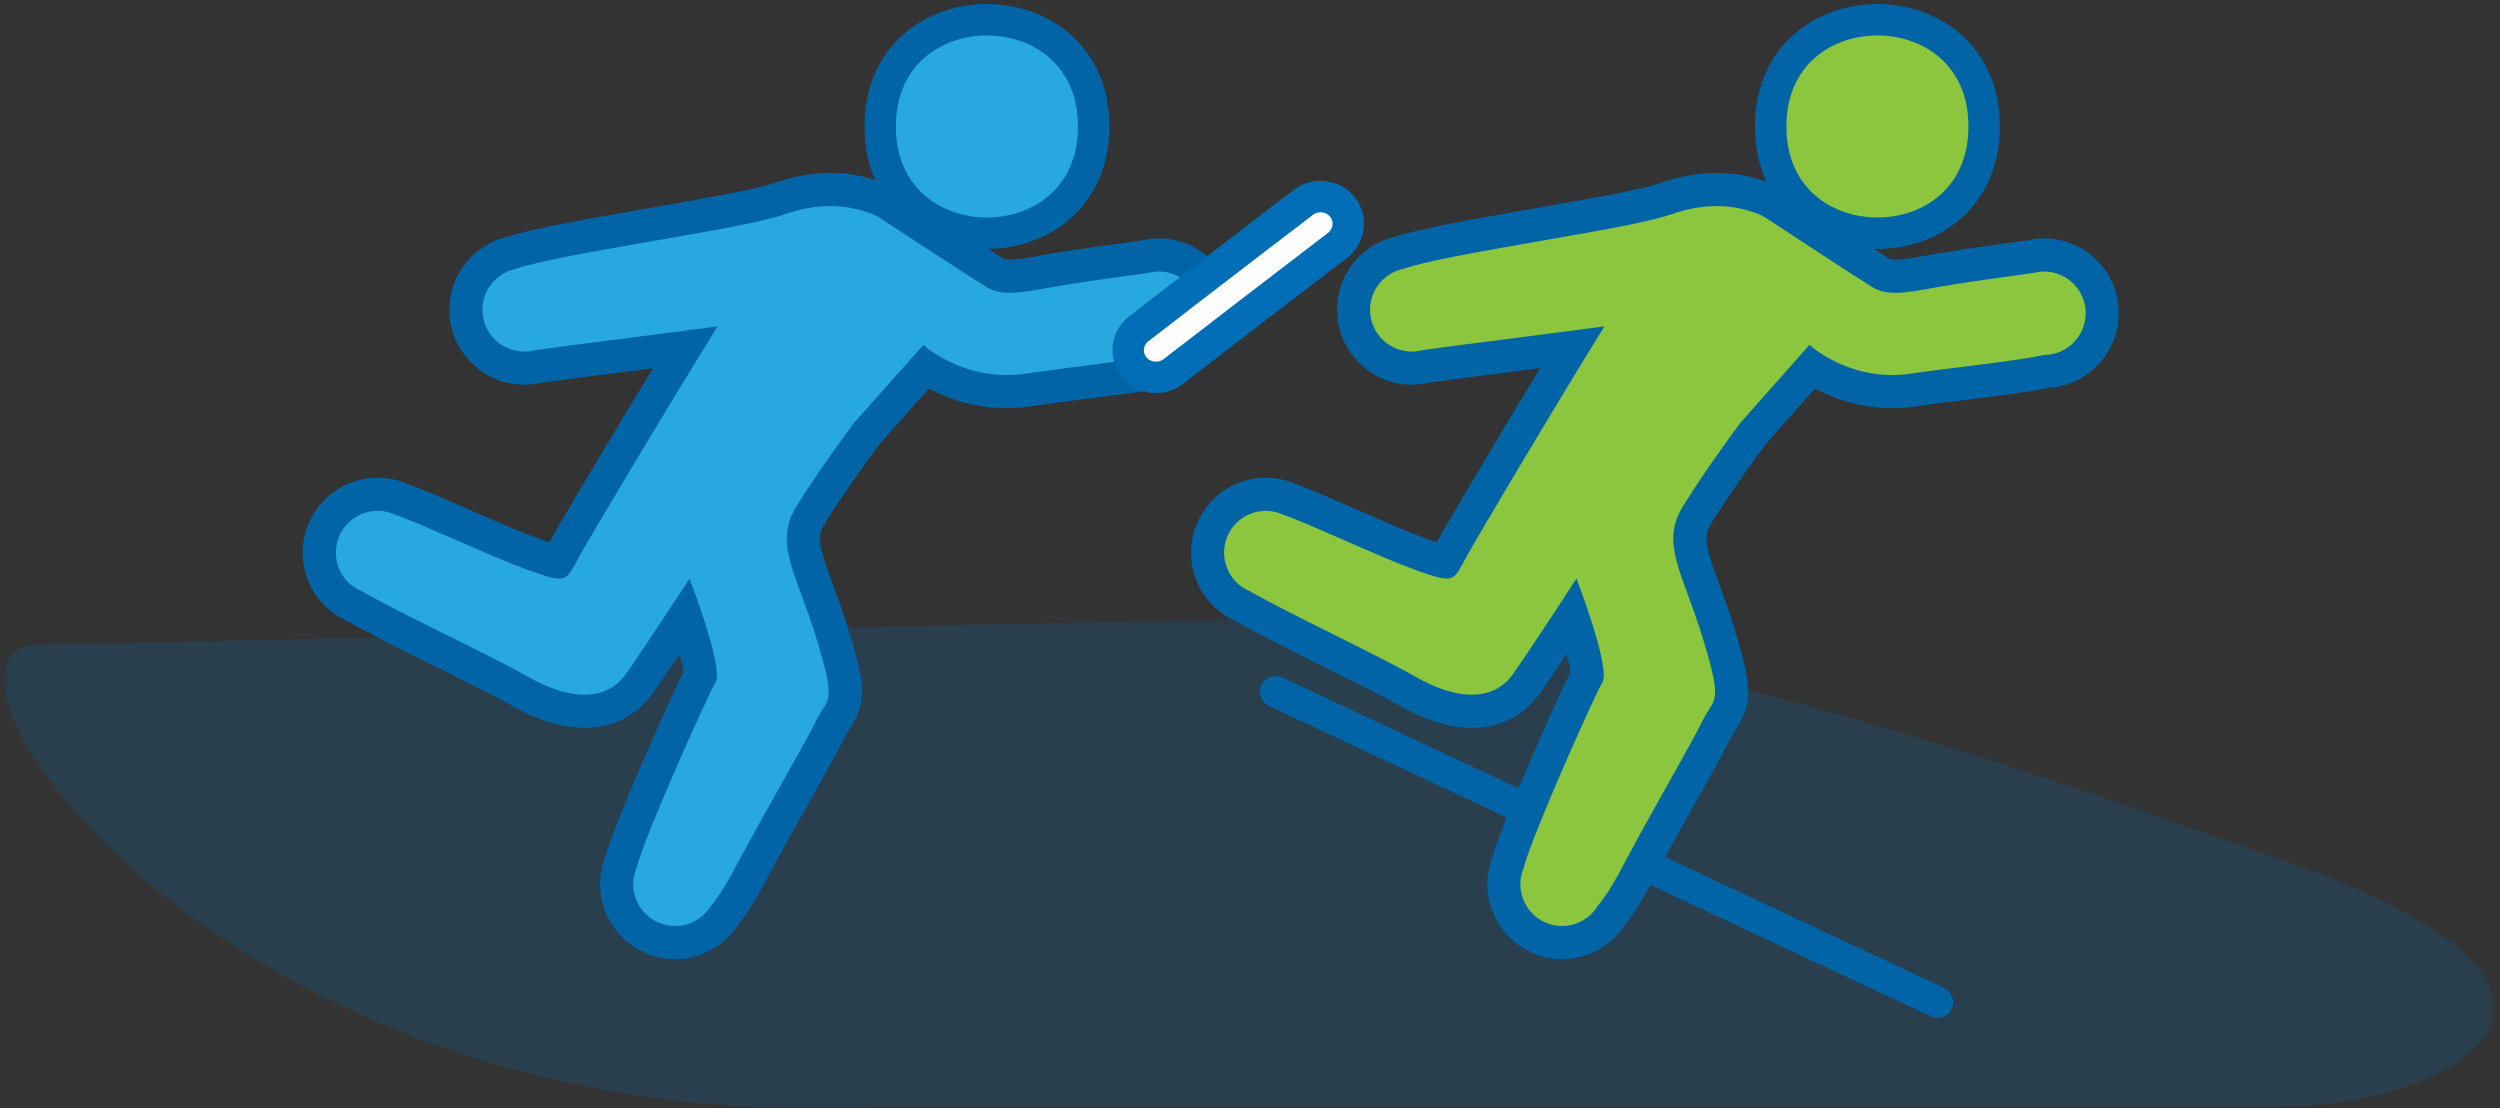<?xml version="1.0" encoding="UTF-8"?>
<svg width="318px" height="141px" viewBox="0 0 318 141" version="1.1" xmlns="http://www.w3.org/2000/svg" xmlns:xlink="http://www.w3.org/1999/xlink">
    <rect x="0" y="0" width="318" height="141" fill="#333333" stroke="none"/>
    <!-- Generator: Sketch 52.4 (67378) - http://www.bohemiancoding.com/sketch -->
    <title>expect-no-passing</title>
    <desc>Created with Sketch.</desc>
    <defs>
        <polygon id="path-1" points="0 0.535 316.742 0.535 316.742 63 0 63"></polygon>
    </defs>
    <g id="HOME" stroke="none" stroke-width="1" fill="none" fill-rule="evenodd">
        <g id="Desktop-HD" transform="translate(-805, -3457)">
            <g id="Page"></g>
            <g id="what-to-expect" transform="translate(0, 2404)">
                <g id="expect-no-passing" transform="translate(805, 1055)">
                    <g id="Group-3" transform="translate(0.5, 76)">
                        <mask id="mask-2" fill="white">
                            <use xlink:href="#path-1"></use>
                        </mask>
                        <g id="Clip-2"></g>
                        <path d="M289.951,62.769 L111.374,62.769 C27.495,67.291 -14.569,4.024 4.563,4.024 L167.27,0.535 C187.357,0.535 228.739,9.645 276.457,26.76 L290.551,31.651 C338.269,48.766 310.038,62.769 289.951,62.769" id="Fill-1" fill-opacity="0.2" fill="#006EB7" mask="url(#mask-2)"></path>
                    </g>
                    <g id="Group-7" transform="translate(111.5, 0)">
                        <path d="M27.614,14.089 C27.614,32.192 0.458,32.192 0.458,14.089 C0.458,-4.015 27.614,-4.015 27.614,14.089" id="Fill-4" fill="#27A9E0"></path>
                        <path d="M27.614,14.089 C27.614,32.192 0.458,32.192 0.458,14.089 C0.458,-4.015 27.614,-4.015 27.614,14.089" id="Stroke-6" stroke="#0064A7" stroke-width="4" stroke-linejoin="round"></path>
                    </g>
                    <g id="Group-11" transform="translate(224.5, 0)">
                        <path d="M27.885,14.089 C27.885,32.192 0.729,32.192 0.729,14.089 C0.729,-4.015 27.885,-4.015 27.885,14.089" id="Fill-8" fill="#8CC63F"></path>
                        <path d="M27.885,14.089 C27.885,32.192 0.729,32.192 0.729,14.089 C0.729,-4.015 27.885,-4.015 27.885,14.089" id="Stroke-10" stroke="#0064A7" stroke-width="4" stroke-linejoin="round"></path>
                    </g>
                    <path d="M86.502,117 C82.426,117 79.11,113.662 79.11,109.559 C79.11,108.593 79.292,107.652 79.65,106.762 C80.825,102.376 88.253,85.633 89.694,82.955 C89.776,81.894 88.914,78.685 87.781,75.295 C85.973,78.065 83.52,81.788 82.019,83.946 C80.393,86.28 77.98,87.513 75.041,87.513 C72.563,87.513 69.803,86.646 66.836,84.936 C64.568,83.627 60.577,81.629 56.717,79.695 C52.689,77.678 48.524,75.593 45.983,74.13 C43.254,72.958 41.5,70.291 41.5,67.293 C41.5,63.19 44.816,59.852 48.89,59.852 C49.931,59.852 50.946,60.071 51.91,60.505 C53.589,61.093 56.545,62.392 59.67,63.766 C62.984,65.222 66.41,66.727 68.586,67.511 C69.488,67.835 70.93,68.354 71.606,68.465 C71.767,68.214 71.993,67.787 72.186,67.428 C72.315,67.186 72.455,66.923 72.611,66.639 C73.811,64.474 81.461,51.467 87.772,41.12 C85.016,41.481 82.069,41.862 79.333,42.214 C74.669,42.816 70.626,43.338 69.203,43.55 C68.611,43.697 68.011,43.772 67.416,43.772 C66.98,43.772 66.542,43.732 66.111,43.653 C62.102,42.921 59.429,39.041 60.155,35.005 C60.682,32.069 62.884,29.757 65.785,29.079 C68.715,28.06 75.782,26.819 83.258,25.506 C90.075,24.309 97.123,23.071 99.488,22.228 C101.757,21.414 104.007,21 106.173,21 C107.855,21 109.469,21.25 110.971,21.745 C111.898,21.992 112.765,22.363 113.548,22.85 L113.973,23.13 C114.033,23.172 114.091,23.212 114.146,23.255 C116.637,24.901 125.51,30.745 127.03,31.666 C127.485,31.941 128.012,32.059 128.785,32.059 C129.925,32.059 131.435,31.797 133.606,31.398 C136.866,30.804 143.715,29.861 145.929,29.561 C146.53,29.413 147.106,29.341 147.689,29.341 C149.558,29.341 151.347,30.063 152.725,31.374 L154.5,33.061 L150.117,36.509 L148.654,37.686 L145.1,40.494 C144.538,40.939 144.474,41.641 144.66,42.137 L145.591,44.627 L139.212,45.469 C136.274,45.854 133.214,46.254 130.984,46.573 C130.124,46.697 129.249,46.761 128.386,46.761 C123.741,46.761 120.166,44.959 118.191,43.659 L110.768,52.07 C110.274,52.737 106.299,58.127 103.626,62.498 C102.053,65.068 102.612,66.943 104.457,71.986 C105.059,73.632 105.741,75.497 106.406,77.693 C108.548,84.801 108.415,86.075 106.916,88.434 C106.709,88.761 106.495,89.098 106.276,89.541 C105.29,91.525 103.868,94.07 101.901,97.589 C100.915,99.356 99.802,101.348 98.564,103.594 C97.921,104.76 97.346,105.842 96.817,106.84 C95.339,109.622 94.163,111.835 92.752,113.528 C91.397,115.675 89.02,117 86.502,117" id="Fill-12" fill="#27A9E0"></path>
                    <path d="M105.659,20 C103.238,20 100.735,20.454 98.222,21.349 C96.02,22.127 88.702,23.402 82.248,24.527 C74.733,25.836 67.625,27.075 64.451,28.141 C60.763,29.04 57.971,31.98 57.297,35.707 C56.358,40.876 59.811,45.845 64.991,46.783 C65.542,46.884 66.111,46.935 66.676,46.935 C67.41,46.935 68.147,46.85 68.874,46.679 C70.357,46.462 74.347,45.952 78.935,45.365 C80.268,45.194 81.657,45.016 83.054,44.837 C77.26,54.347 71.132,64.697 70.063,66.611 C69.991,66.74 69.923,66.864 69.86,66.982 C69.368,66.816 68.871,66.638 68.563,66.53 C66.443,65.772 63.029,64.283 59.727,62.845 C56.462,61.42 53.624,60.183 51.854,59.561 C50.638,59.032 49.357,58.765 48.044,58.765 C42.781,58.765 38.5,63.04 38.5,68.296 C38.5,72.094 40.716,75.478 44.172,77.006 C46.789,78.491 50.948,80.558 54.974,82.558 C58.829,84.473 62.817,86.454 65.045,87.728 C68.352,89.62 71.481,90.578 74.346,90.578 C77.968,90.578 81.075,88.996 83.092,86.121 C83.989,84.844 85.217,83.022 86.449,81.175 C86.709,82.149 86.883,82.948 86.945,83.475 C84.912,87.528 78.265,102.451 76.98,107.004 C76.547,108.109 76.329,109.272 76.329,110.468 C76.329,115.724 80.61,120 85.873,120 C89.077,120 92.103,118.354 93.862,115.679 C95.381,113.842 96.592,111.58 98.109,108.749 C98.637,107.762 99.209,106.692 99.851,105.539 C101.094,103.303 102.21,101.32 103.2,99.561 C105.194,96.022 106.634,93.463 107.649,91.436 C107.82,91.094 107.989,90.831 108.184,90.527 C110.287,87.241 110.034,85.046 107.913,78.065 C107.225,75.811 106.528,73.919 105.912,72.25 C104.148,67.466 103.867,66.282 104.893,64.617 C107.461,60.453 111.251,55.334 111.918,54.439 L118.161,47.421 C120.489,48.67 123.851,49.918 128.001,49.918 C128.968,49.918 129.949,49.847 130.917,49.708 C133.121,49.395 136.163,49.001 139.104,48.62 C140.437,48.447 141.747,48.276 142.947,48.118 L148.217,47.424 L146.513,42.903 L149.689,40.413 L153.432,37.479 L153.426,37.473 L153.632,37.311 L157.5,34.292 L153.932,30.927 C152.152,29.247 149.838,28.322 147.416,28.322 C146.696,28.322 145.988,28.405 145.259,28.574 C142.918,28.89 136.159,29.813 132.877,30.407 C130.865,30.775 129.369,31.034 128.403,31.034 C128.053,31.034 127.821,31.002 127.714,30.937 C126.376,30.132 118.479,24.983 114.902,22.64 C114.816,22.575 114.739,22.523 114.673,22.479 C114.407,22.301 114.249,22.2 114.249,22.2 L114.218,22.181 L114.185,22.16 C113.238,21.576 112.195,21.129 111.084,20.829 C109.376,20.279 107.552,20 105.659,20 M105.659,24.215 C107.162,24.215 108.582,24.439 109.888,24.873 C110.607,25.057 111.306,25.338 111.967,25.746 C111.967,25.746 112.103,25.833 112.336,25.988 C112.365,26.008 112.394,26.027 112.424,26.057 C114.599,27.482 123.935,33.585 125.548,34.555 C126.379,35.051 127.285,35.249 128.403,35.249 C129.755,35.249 131.417,34.958 133.631,34.555 C136.739,33.992 143.228,33.1 146.045,32.721 C146.493,32.604 146.94,32.537 147.416,32.537 C148.825,32.537 150.087,33.098 151.033,33.99 L147.069,37.084 C147.073,37.088 147.078,37.093 147.083,37.099 L143.509,39.9 C142.258,40.883 141.863,42.53 142.394,43.94 C138.547,44.447 133.561,45.076 130.318,45.537 C129.516,45.651 128.743,45.703 128.001,45.703 C121.591,45.703 117.455,41.869 117.455,41.869 L108.644,51.775 C108.644,51.775 104.243,57.633 101.299,62.408 C98.356,67.181 101.299,70.848 103.874,79.288 C106.438,87.728 105.341,86.622 103.874,89.552 C102.406,92.482 99.833,96.886 96.161,103.494 C93.712,107.897 92.245,111.099 90.447,113.185 C89.516,114.738 87.816,115.785 85.873,115.785 C82.939,115.785 80.549,113.408 80.549,110.468 C80.549,109.721 80.704,109.004 80.986,108.353 C81.997,104.327 90.001,86.486 91.012,84.799 C92.119,82.964 87.708,71.594 87.708,71.594 C87.708,71.594 82.21,80.035 79.635,83.703 C78.348,85.537 76.508,86.364 74.346,86.364 C72.188,86.364 69.71,85.54 67.143,84.071 C62.392,81.354 50.948,76.037 46.053,73.224 C44.1,72.439 42.721,70.527 42.721,68.296 C42.721,65.356 45.1,62.98 48.044,62.98 C48.85,62.98 49.607,63.163 50.297,63.483 C53.553,64.59 62.742,68.927 67.143,70.498 C69.153,71.215 70.321,71.595 71.108,71.595 C72.335,71.595 72.637,70.673 73.749,68.664 C75.148,66.161 84.794,49.922 91.283,39.513 C83.24,40.589 70.62,42.151 68.055,42.539 C67.609,42.657 67.147,42.72 66.676,42.72 C66.369,42.72 66.058,42.694 65.744,42.636 C62.849,42.112 60.926,39.347 61.45,36.457 C61.848,34.254 63.558,32.634 65.617,32.198 C70.932,30.296 94.48,27.143 99.639,25.319 C101.736,24.572 103.764,24.215 105.659,24.215" id="Fill-14" fill="#0064A7"></path>
                    <path d="M165.801,23.733 L162.245,26.457 C162.242,26.452 162.237,26.447 162.234,26.441 L155.316,31.766 L148.386,37.076 C148.391,37.081 148.395,37.086 148.399,37.091 L144.85,39.823 C143.311,41.01 143.05,43.195 144.263,44.696 C145.206,45.863 146.762,46.264 148.136,45.829 C148.522,45.704 148.892,45.527 149.232,45.263 L159.676,37.224 L170.138,29.208 C170.48,28.947 170.744,28.637 170.961,28.301 C171.721,27.098 171.696,25.519 170.767,24.341 C169.571,22.829 167.346,22.552 165.801,23.733" id="Fill-16" fill="#FEFEFE"></path>
                    <path d="M165.801,23.733 L162.245,26.457 C162.242,26.452 162.237,26.447 162.234,26.441 L155.316,31.766 L148.386,37.076 C148.391,37.081 148.395,37.086 148.399,37.091 L144.85,39.823 C143.311,41.01 143.05,43.195 144.263,44.696 C145.206,45.863 146.762,46.264 148.136,45.829 C148.522,45.704 148.892,45.527 149.232,45.263 L159.676,37.224 L170.138,29.208 C170.48,28.947 170.744,28.637 170.961,28.301 C171.721,27.098 171.696,25.519 170.767,24.341 C169.571,22.829 167.346,22.552 165.801,23.733 Z" id="Stroke-18" stroke="#006EB7" stroke-width="4"></path>
                    <g id="Group-23" transform="translate(161.5, 86)">
                        <path d="M0.772,0 L84.934,39.474" id="Fill-20" fill="#8CC63F"></path>
                        <path d="M0.772,0 L84.934,39.474" id="Stroke-22" stroke="#0064A7" stroke-width="4" stroke-linecap="round"></path>
                    </g>
                    <path d="M198.676,117 C194.585,117 191.257,113.662 191.257,109.559 C191.257,108.591 191.438,107.65 191.798,106.762 C192.977,102.377 200.436,85.63 201.88,82.954 C201.963,81.892 201.098,78.683 199.961,75.295 C198.145,78.064 195.683,81.787 194.176,83.945 C192.544,86.279 190.121,87.512 187.172,87.512 C184.684,87.512 181.913,86.645 178.934,84.935 C176.657,83.625 172.648,81.627 168.772,79.693 C164.729,77.676 160.55,75.591 158,74.13 C155.261,72.957 153.5,70.29 153.5,67.292 C153.5,63.189 156.829,59.852 160.919,59.852 C161.963,59.852 162.981,60.071 163.949,60.504 C165.635,61.092 168.604,62.391 171.742,63.766 C175.068,65.222 178.507,66.727 180.691,67.511 C181.596,67.835 183.044,68.354 183.723,68.465 C183.884,68.214 184.111,67.788 184.304,67.429 C184.435,67.186 184.575,66.923 184.732,66.639 C185.938,64.473 193.617,51.464 199.951,41.119 C197.206,41.477 194.272,41.854 191.543,42.205 C186.825,42.811 182.735,43.337 181.3,43.55 C180.706,43.697 180.103,43.772 179.507,43.772 C179.069,43.772 178.628,43.732 178.196,43.652 C176.25,43.298 174.552,42.204 173.423,40.572 C172.293,38.938 171.864,36.96 172.218,35.005 C172.746,32.069 174.957,29.757 177.87,29.078 C180.811,28.06 187.905,26.819 195.41,25.505 C202.253,24.308 209.329,23.07 211.703,22.228 C213.979,21.414 216.238,21 218.414,21 C220.102,21 221.722,21.25 223.231,21.745 C224.162,21.992 225.031,22.362 225.816,22.849 L226.129,23.059 L226.203,23.096 L226.382,23.231 C229.346,25.182 237.872,30.773 239.352,31.666 C239.809,31.941 240.337,32.059 241.114,32.059 C242.259,32.059 243.774,31.797 245.954,31.398 C249.243,30.799 256.103,29.86 258.323,29.561 C258.926,29.413 259.505,29.341 260.089,29.341 L260.091,29.341 C262.077,29.341 263.943,30.117 265.345,31.529 C266.741,32.933 267.506,34.793 267.5,36.768 C267.5,40.747 264.324,44.037 260.375,44.196 C257.909,44.708 254.211,45.169 250.302,45.658 C247.989,45.948 245.592,46.247 243.333,46.573 C242.467,46.697 241.588,46.76 240.722,46.76 C236.06,46.76 232.471,44.959 230.488,43.658 L223.036,52.07 C222.54,52.737 218.55,58.127 215.867,62.498 C214.293,65.068 214.853,66.945 216.706,71.996 C217.308,73.639 217.992,75.501 218.657,77.692 C220.808,84.801 220.675,86.075 219.169,88.434 C218.962,88.761 218.747,89.096 218.527,89.54 C217.535,91.529 216.105,94.079 214.125,97.609 C213.137,99.37 212.024,101.355 210.785,103.593 C210.14,104.758 209.564,105.841 209.031,106.837 C207.547,109.621 206.368,111.835 204.95,113.529 C203.591,115.675 201.203,117 198.676,117" id="Fill-24" fill="#8CC63F"></path>
                    <path d="M218.4,20 C215.988,20 213.494,20.454 210.99,21.349 C208.796,22.128 201.506,23.402 195.076,24.527 C187.589,25.836 180.507,27.075 177.345,28.141 C173.671,29.04 170.89,31.98 170.218,35.707 C169.282,40.876 172.722,45.845 177.883,46.783 C178.432,46.884 178.999,46.936 179.562,46.936 C180.293,46.936 181.028,46.85 181.752,46.679 C183.251,46.46 187.435,45.922 191.852,45.354 C193.16,45.187 194.521,45.012 195.889,44.836 C190.115,54.349 184.01,64.699 182.946,66.611 C182.875,66.74 182.807,66.865 182.743,66.983 C182.253,66.817 181.758,66.639 181.452,66.529 C179.339,65.771 175.938,64.283 172.648,62.844 C169.395,61.42 166.568,60.183 164.805,59.563 C163.593,59.032 162.317,58.765 161.008,58.765 C155.766,58.765 151.5,63.041 151.5,68.296 C151.5,72.093 153.708,75.478 157.151,77.007 C159.759,78.492 163.903,80.559 167.915,82.559 C171.755,84.474 175.727,86.453 177.948,87.728 C181.241,89.62 184.359,90.578 187.214,90.578 C190.822,90.578 193.917,88.996 195.926,86.121 C196.82,84.843 198.045,83.023 199.271,81.175 C199.53,82.149 199.705,82.948 199.765,83.475 C197.741,87.528 191.118,102.449 189.837,107.003 C189.406,108.109 189.188,109.273 189.188,110.468 C189.188,115.724 193.454,120 198.697,120 C201.89,120 204.905,118.354 206.657,115.68 C208.171,113.842 209.378,111.579 210.888,108.749 C211.414,107.761 211.985,106.692 212.623,105.539 C213.861,103.304 214.973,101.321 215.959,99.563 C217.946,96.022 219.381,93.464 220.392,91.437 C220.564,91.095 220.731,90.831 220.925,90.527 C223.022,87.241 222.769,85.046 220.655,78.063 C219.972,75.816 219.279,73.928 218.667,72.263 C216.909,67.468 216.628,66.282 217.651,64.612 C220.201,60.459 223.983,55.333 224.647,54.439 L230.866,47.421 C233.185,48.67 236.534,49.918 240.668,49.918 C241.633,49.918 242.61,49.847 243.574,49.708 C245.802,49.389 248.187,49.091 250.493,48.802 C254.354,48.319 258.01,47.863 260.551,47.348 C265.527,47.053 269.5,42.879 269.5,37.833 C269.508,35.314 268.528,32.926 266.737,31.126 C264.939,29.318 262.547,28.321 260.001,28.321 C259.281,28.322 258.578,28.405 257.854,28.574 C255.521,28.89 248.784,29.814 245.518,30.407 C243.513,30.775 242.022,31.034 241.059,31.034 C240.711,31.034 240.48,31.002 240.373,30.937 C239.032,30.127 231.105,24.939 227.564,22.61 C227.485,22.552 227.392,22.488 227.286,22.421 C227.16,22.338 227.089,22.288 227.076,22.28 L226.988,22.218 L226.894,22.16 C225.95,21.576 224.912,21.129 223.805,20.829 C222.104,20.279 220.286,20 218.4,20 M218.4,24.215 C219.897,24.215 221.312,24.439 222.614,24.873 C223.33,25.057 224.026,25.338 224.685,25.746 C224.685,25.746 224.811,25.833 225.043,25.989 C225.081,26.008 225.101,26.027 225.14,26.057 C227.307,27.482 236.608,33.585 238.215,34.555 C239.043,35.051 239.946,35.249 241.059,35.249 C242.406,35.249 244.063,34.958 246.268,34.555 C249.365,33.992 255.83,33.1 258.637,32.721 C259.082,32.606 259.528,32.537 260.001,32.537 L260.001,32.536 C262.924,32.536 265.306,34.913 265.295,37.833 C265.295,40.754 262.953,43.12 260.04,43.15 C256.285,43.955 249.123,44.654 242.977,45.537 C242.179,45.651 241.409,45.703 240.668,45.703 C234.282,45.703 230.162,41.869 230.162,41.869 L221.384,51.775 C221.384,51.775 216.999,57.634 214.066,62.408 C211.144,67.18 214.066,70.848 216.631,79.288 C219.187,87.728 218.093,86.623 216.631,89.552 C215.17,92.482 212.605,96.887 208.947,103.493 C206.508,107.898 205.046,111.099 203.256,113.186 C202.326,114.737 200.633,115.785 198.697,115.785 C195.774,115.785 193.393,113.408 193.393,110.468 C193.393,109.721 193.548,109.004 193.828,108.354 C194.835,104.327 202.81,86.487 203.817,84.798 C204.921,82.965 200.527,71.595 200.527,71.595 C200.527,71.595 195.049,80.035 192.484,83.702 C191.2,85.537 189.367,86.364 187.214,86.364 C185.064,86.364 182.595,85.54 180.036,84.071 C175.304,81.354 163.903,76.038 159.025,73.225 C157.08,72.439 155.705,70.527 155.705,68.296 C155.705,65.357 158.076,62.98 161.008,62.98 C161.811,62.98 162.567,63.164 163.255,63.484 C166.497,64.59 175.653,68.927 180.036,70.499 C182.039,71.214 183.204,71.596 183.988,71.596 C185.209,71.596 185.51,70.674 186.618,68.665 C188.012,66.162 197.622,49.922 204.088,39.513 C196.064,40.589 183.492,42.151 180.936,42.54 C180.49,42.657 180.031,42.721 179.562,42.721 C179.256,42.721 178.946,42.694 178.633,42.636 C175.748,42.112 173.833,39.347 174.356,36.457 C174.752,34.255 176.456,32.634 178.507,32.198 C183.802,30.296 207.263,27.143 212.402,25.319 C214.492,24.572 216.511,24.215 218.4,24.215" id="Fill-26" fill="#0064A7"></path>
                </g>
            </g>
        </g>
    </g>
</svg>